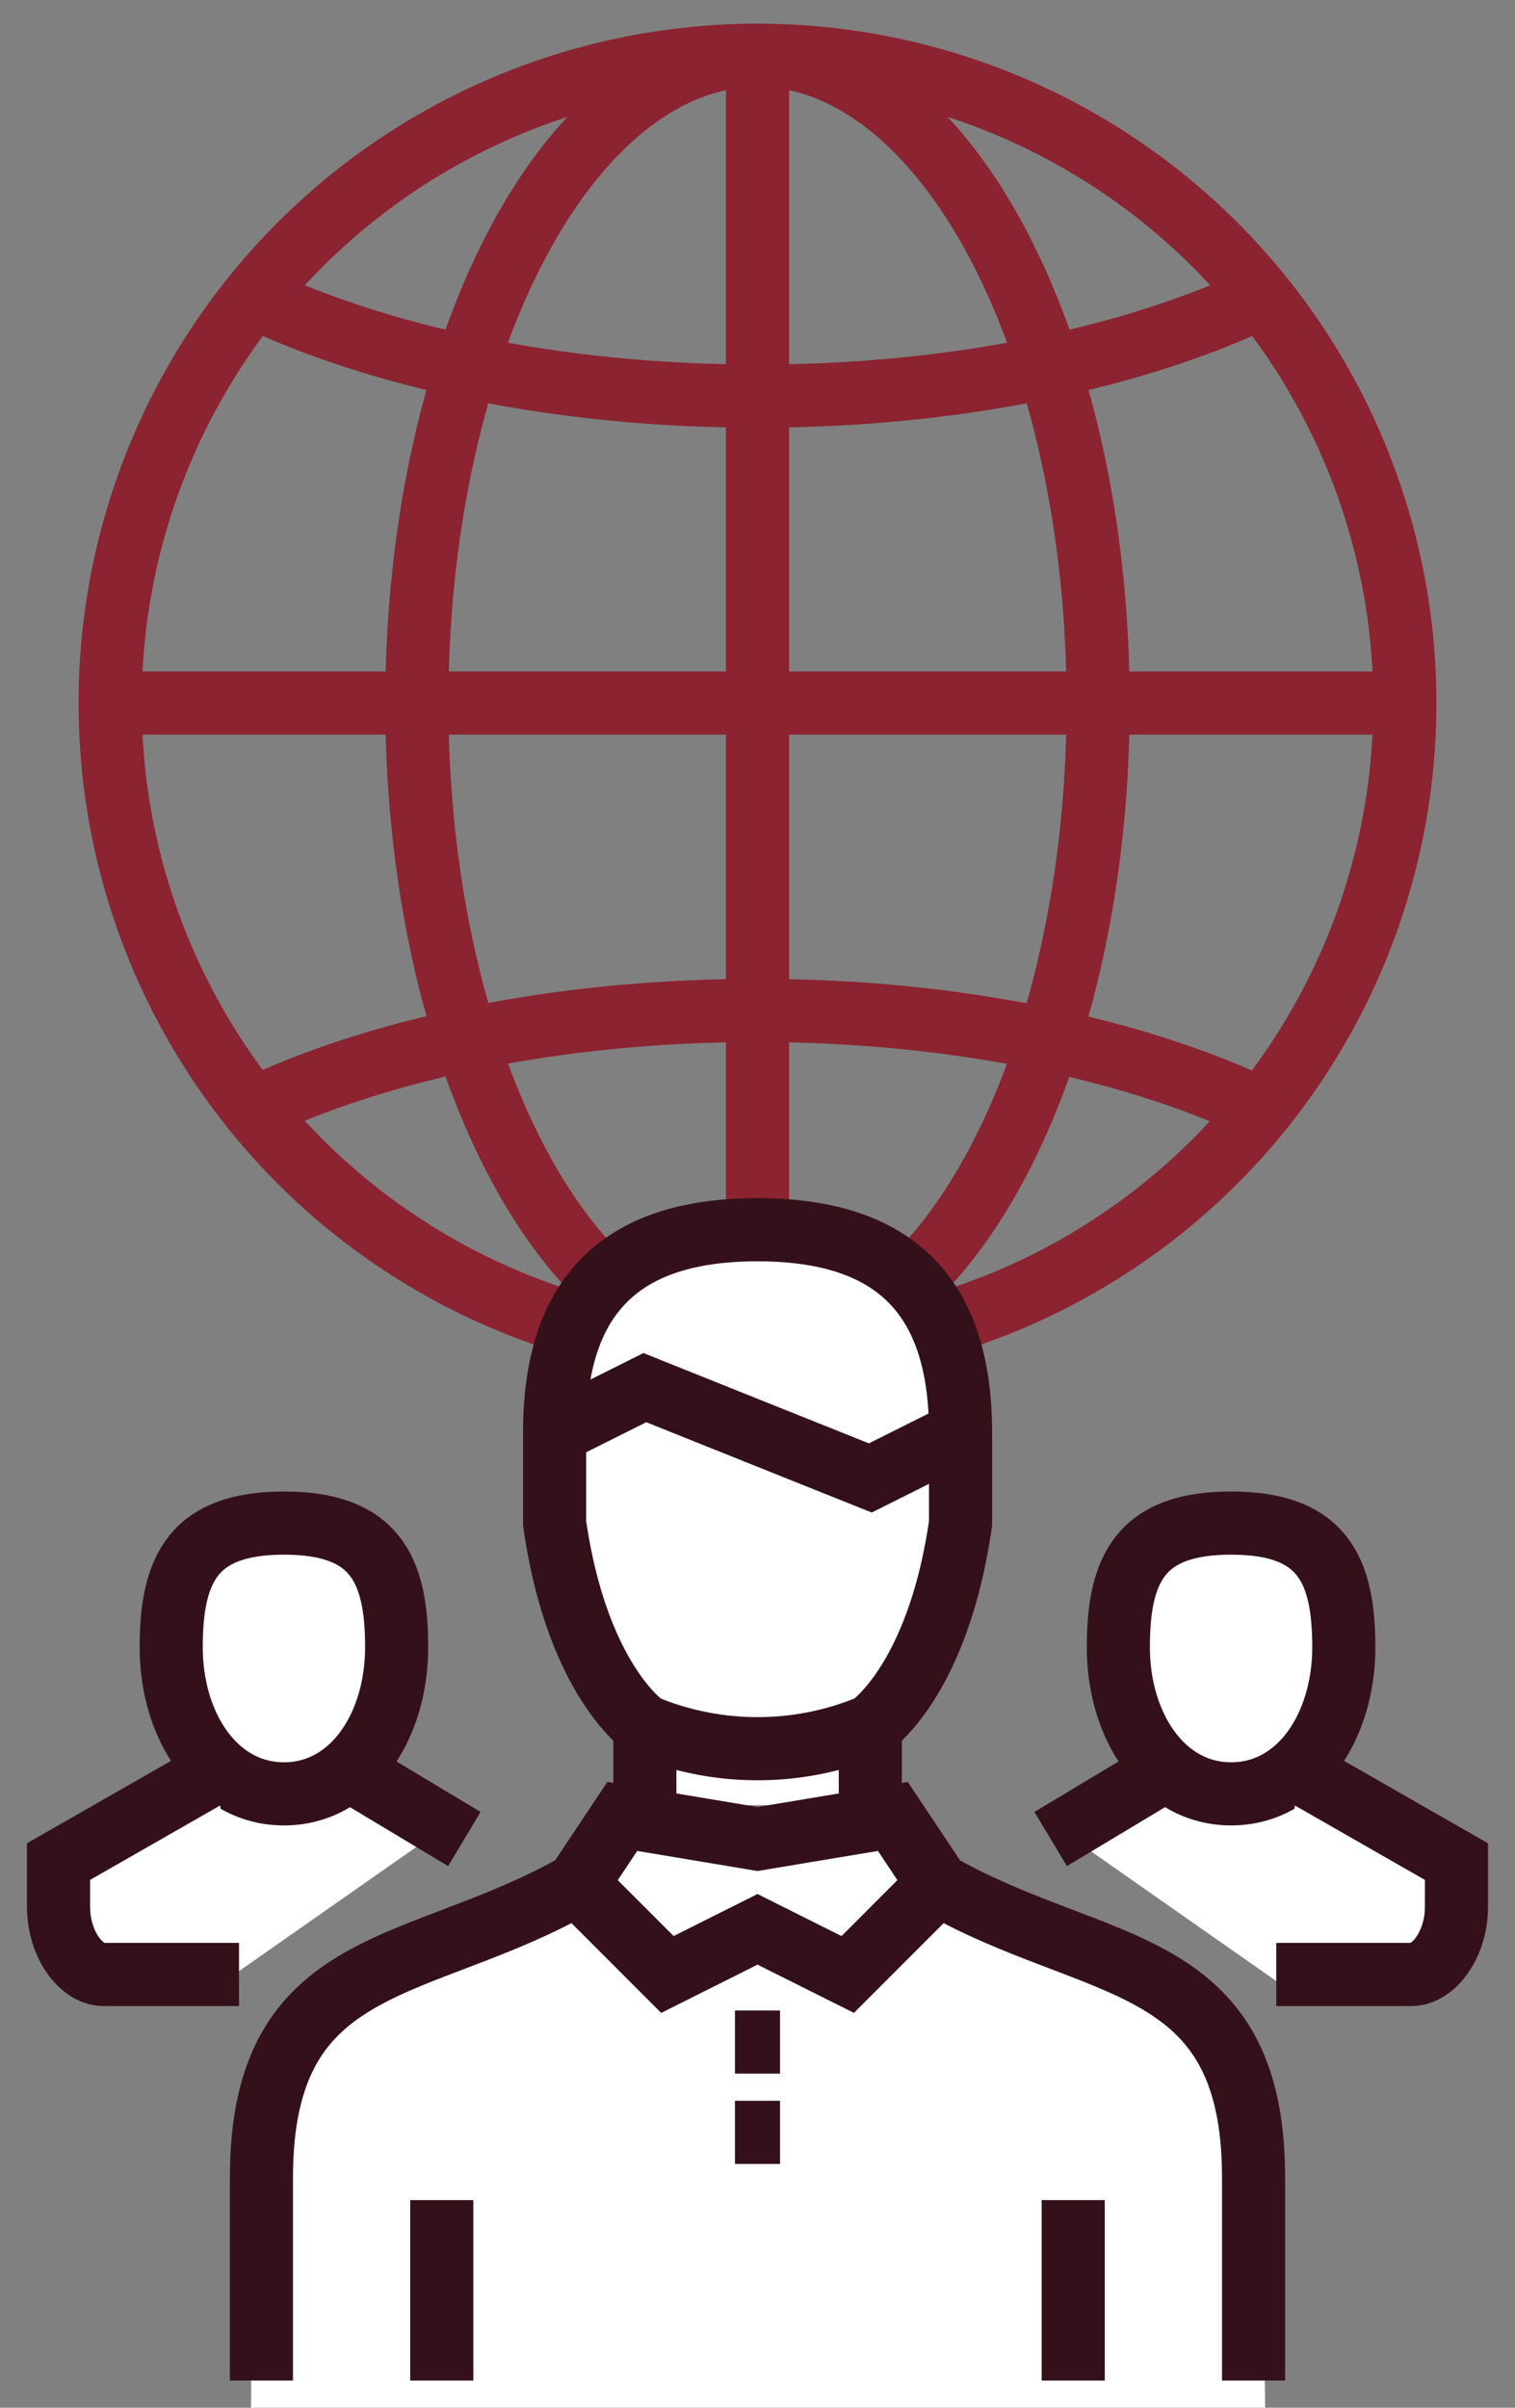 <svg xmlns="http://www.w3.org/2000/svg" viewBox="0 0 96.02 152.5"><rect x="0" y="0" width="96.02" height="152.5" fill="#808080" stroke="none"/><defs><style>.cls-1,.cls-3{fill:#fff;}.cls-2{fill:none;stroke:#8b2331;}.cls-2,.cls-3{stroke-miterlimit:10;stroke-width:4px;}.cls-3{stroke:#34111a;}</style></defs><g id="Artwork"><polygon class="cls-1" points="83.72 113 72.78 113 67.56 116.15 81.48 125.89 86.18 125.06 85.17 113.62 83.72 113"/><polygon class="cls-1" points="11.42 113 22.36 113 27.58 116.15 13.66 125.89 8.96 125.06 9.97 113.62 11.42 113"/><rect class="cls-1" x="41.28" y="110.24" width="13.88" height="4.1"/><path class="cls-1" d="M80.18,152.5s-.11-19.76-.72-21-12.36-9.1-17.64-9.88S41.74,120,37,120.71s-20.46,3.91-20.74,11.63-.35,20.16-.35,20.16Z"/><circle class="cls-2" cx="48.01" cy="44.53" r="41.03"/><ellipse class="cls-2" cx="48.01" cy="44.53" rx="21.59" ry="41.03"/><line class="cls-2" x1="48.01" y1="3.5" x2="48.01" y2="85.55"/><line class="cls-2" x1="6.98" y1="44.53" x2="89.04" y2="44.53"/><path class="cls-2" d="M80.4,18.61c-8.23,4-19.7,6.48-32.39,6.48s-24.17-2.48-32.4-6.49"/><path class="cls-2" d="M15.62,70.44C23.85,66.44,35.32,64,48,64s24.16,2.48,32.39,6.48"/><path class="cls-3" d="M85.17,104.33c0,5-2.8,9.29-7.14,9.29s-7.15-4.29-7.15-9.29,1.43-7.86,7.15-7.86S85.17,99.33,85.17,104.33Z"/><line class="cls-3" x1="66.59" y1="116.48" x2="73.74" y2="112.19"/><path class="cls-3" d="M82.31,112.19l10,5.72v2.86c0,2.37-1.43,4.29-2.86,4.29H80.89"/><path class="cls-3" d="M10.85,104.33c0,5,2.81,9.29,7.15,9.29s7.14-4.29,7.14-9.29S23.71,96.47,18,96.47,10.85,99.33,10.85,104.33Z"/><line class="cls-3" x1="29.43" y1="116.48" x2="22.28" y2="112.19"/><path class="cls-3" d="M13.71,112.19l-10,5.72v2.86c0,2.37,1.43,4.29,2.86,4.29h8.58"/><path class="cls-3" d="M16.57,150.78V137.92c0-14.29,10-12.86,20-18.58"/><path class="cls-3" d="M59.45,119.34c10,5.72,20,4.29,20,18.58v12.86"/><polygon class="cls-3" points="53.73 125.06 48.01 122.2 42.3 125.06 36.58 119.34 39.44 115.05 48.01 116.48 56.59 115.05 59.45 119.34 53.73 125.06"/><line class="cls-3" x1="55.16" y1="109.33" x2="55.16" y2="115.05"/><line class="cls-3" x1="40.87" y1="115.05" x2="40.87" y2="109.33"/><line class="cls-3" x1="46.58" y1="135.06" x2="49.44" y2="135.06"/><line class="cls-3" x1="46.58" y1="129.34" x2="49.44" y2="129.34"/><path class="cls-3" d="M60.88,90.75c0-8.68-4.18-12.86-12.87-12.86S35.15,82.07,35.15,90.75v5.72c1.43,10,5.72,12.86,5.72,12.86a18.57,18.57,0,0,0,14.29,0s4.29-2.85,5.72-12.86Z"/><polyline class="cls-3" points="35.15 90.75 40.87 87.89 48.01 90.75 55.16 93.61 60.88 90.75"/><line class="cls-3" x1="28" y1="150.78" x2="28" y2="139.35"/><line class="cls-3" x1="68.02" y1="150.78" x2="68.02" y2="139.35"/></g></svg>
